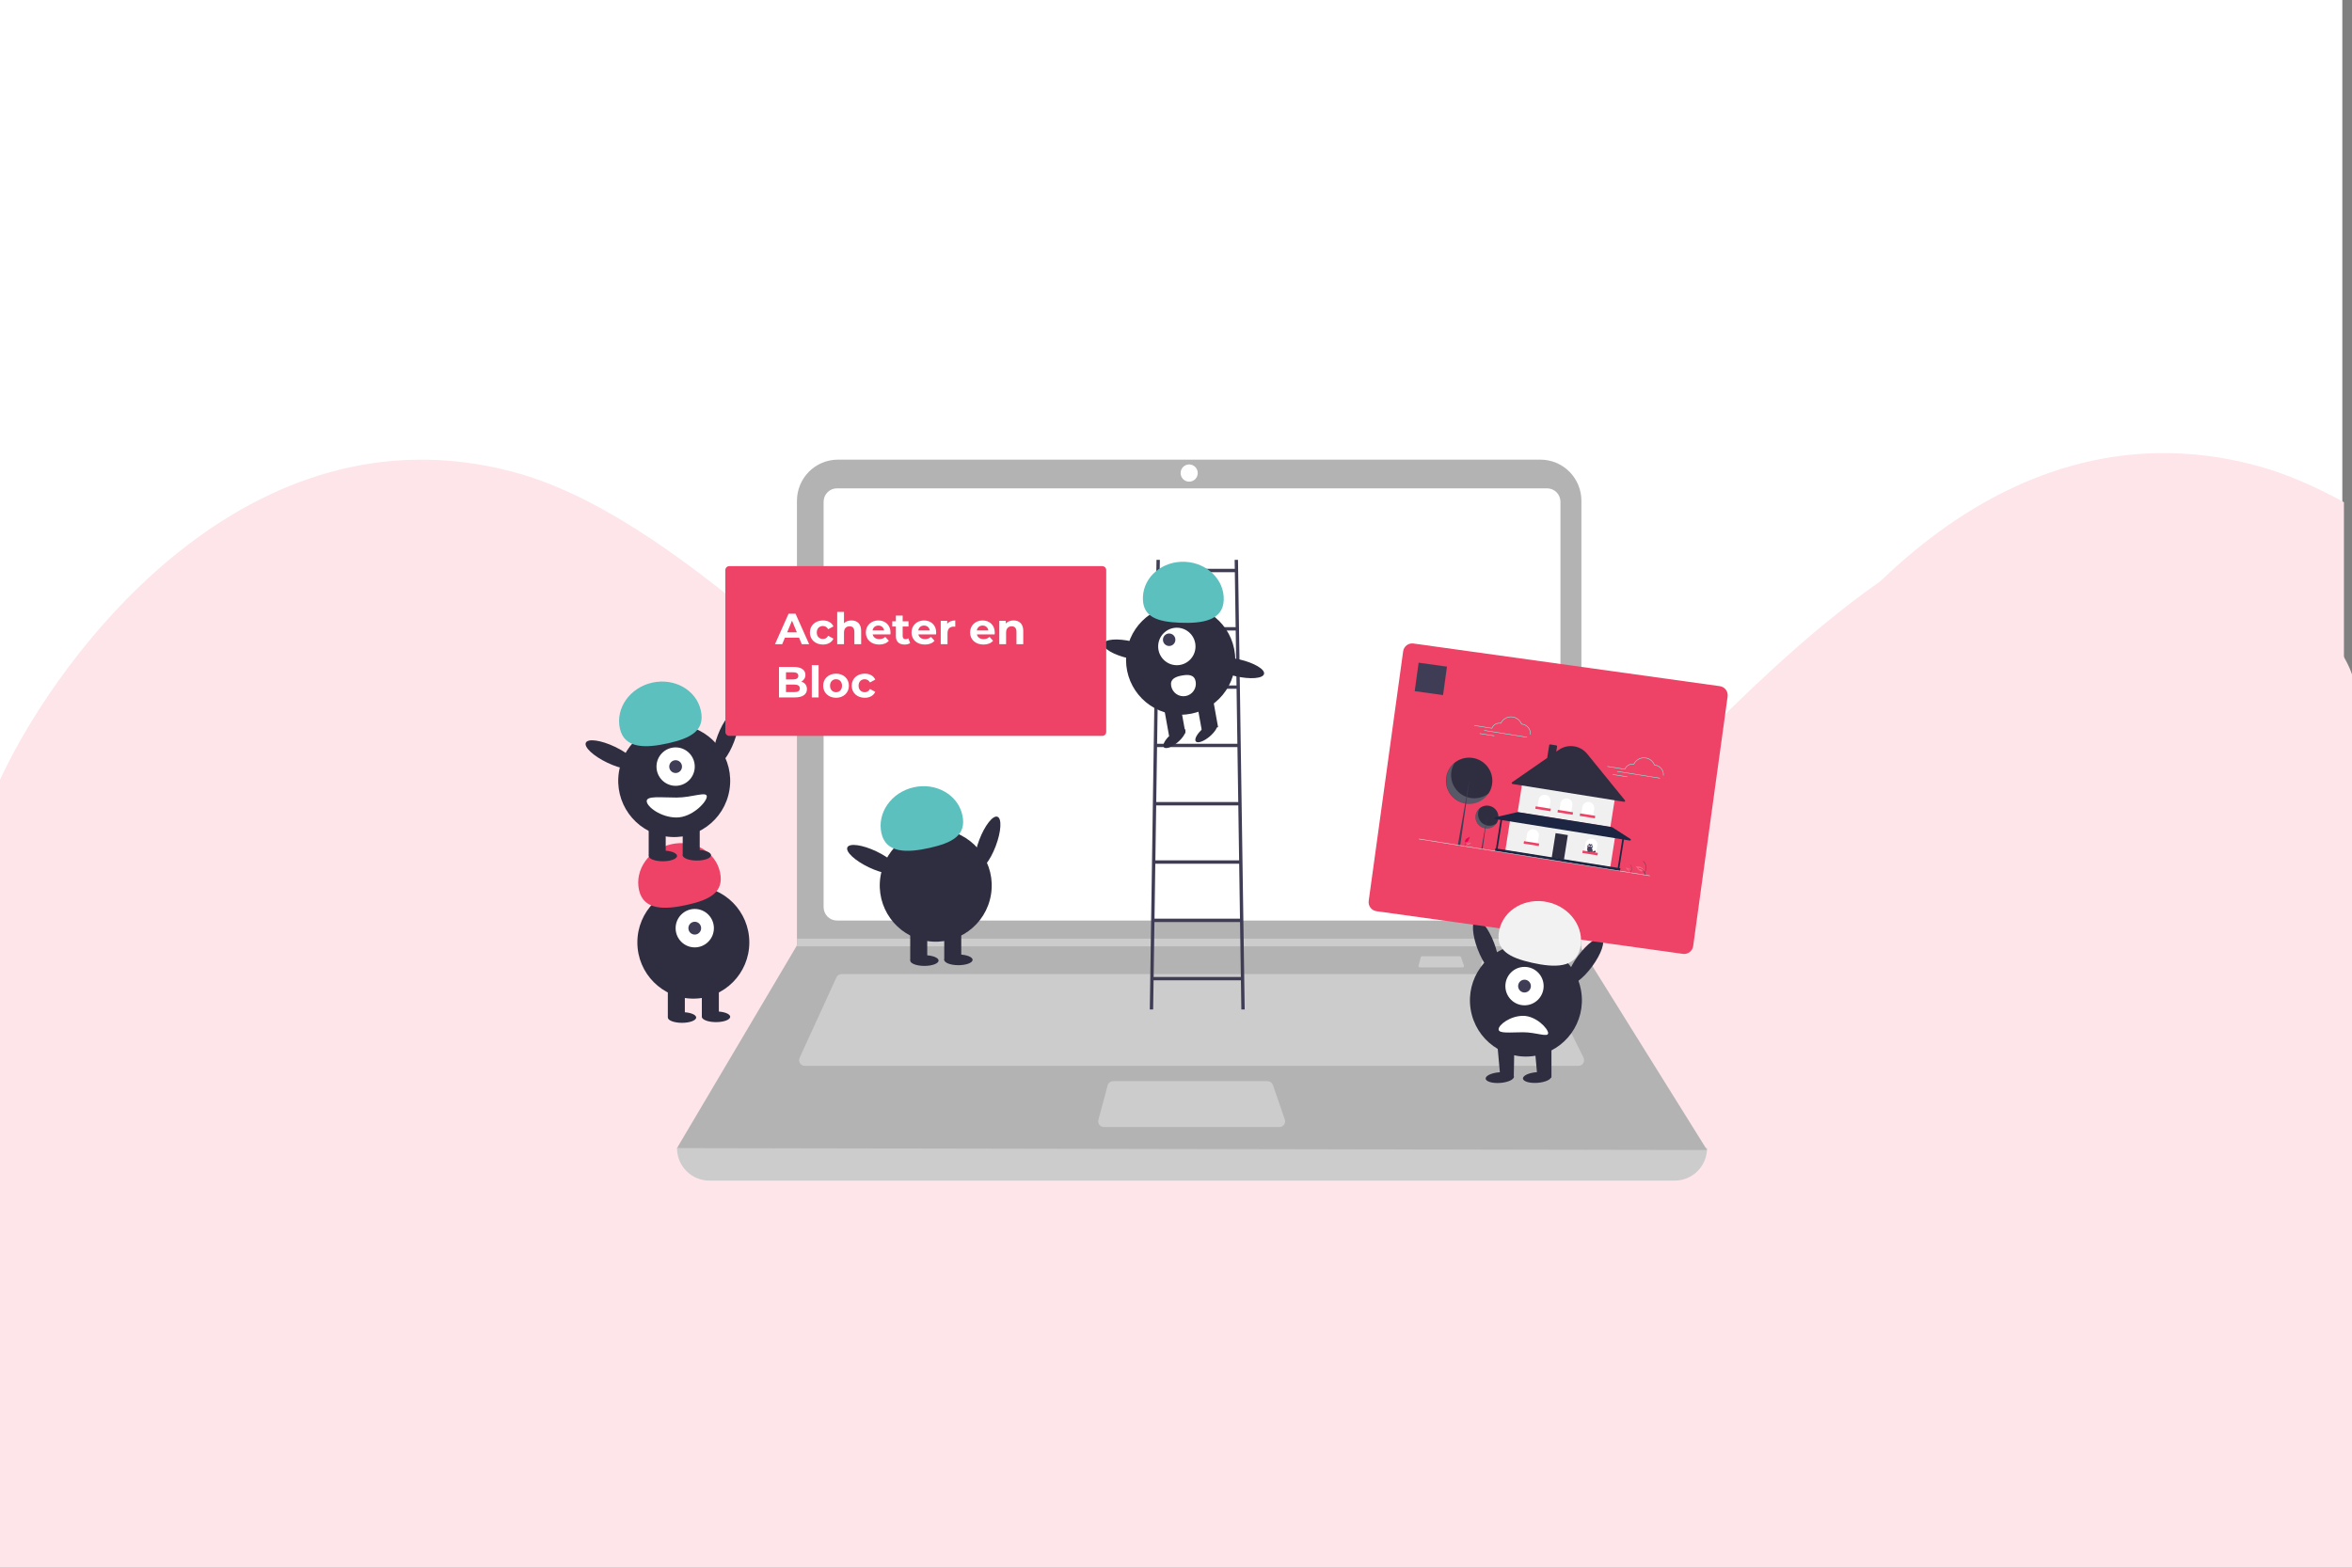 <svg width="486" height="324" viewBox="0 0 486 324" fill="none" xmlns="http://www.w3.org/2000/svg">
<rect x="0" y="0" width="486" height="324" fill="#808080" stroke="none"/>
<rect width="484" height="323" fill="white"/>
<path d="M105.757 97.457C51.506 83.267 12.648 134.004 0 161.147V324H486V139.379C483.847 132.929 472.922 117.773 446.442 108.743C413.342 97.456 385.086 112.774 318.887 187.751C252.688 262.728 173.571 115.193 105.757 97.457Z" fill="#FDE5EA"/>
<path fill-rule="evenodd" clip-rule="evenodd" d="M484.333 103.794C478.065 100.347 471.87 97.696 465.767 96.097C411.522 81.89 372.667 132.692 360.021 159.868V322.927H484.333V103.794Z" fill="#FDE5EA"/>
<g clip-path="url(#clip0)">
<path d="M346.047 244H146.578C144.804 244 143.103 243.292 141.849 242.032C140.595 240.772 139.89 239.063 139.89 237.281C212.197 228.839 283.146 228.839 352.735 237.281C352.735 239.063 352.031 240.772 350.777 242.032C349.522 243.292 347.821 244 346.047 244Z" fill="#CCCCCC"/>
<path d="M352.735 237.676L139.89 237.281L164.558 195.585L164.676 195.387V103.493C164.676 102.378 164.895 101.274 165.319 100.243C165.744 99.213 166.367 98.276 167.152 97.487C167.937 96.699 168.869 96.073 169.895 95.646C170.921 95.219 172.02 95 173.131 95H318.314C319.425 95 320.524 95.219 321.55 95.646C322.576 96.073 323.508 96.699 324.293 97.487C325.078 98.276 325.701 99.213 326.126 100.243C326.551 101.274 326.769 102.378 326.769 103.493V196.02L352.735 237.676Z" fill="#B3B3B3"/>
<path d="M172.938 100.928C172.208 100.929 171.508 101.221 170.991 101.739C170.475 102.258 170.185 102.961 170.184 103.695V187.483C170.185 188.216 170.475 188.919 170.991 189.438C171.508 189.957 172.208 190.248 172.938 190.249H319.687C320.417 190.248 321.117 189.957 321.634 189.438C322.15 188.919 322.44 188.216 322.441 187.483V103.695C322.44 102.961 322.15 102.258 321.634 101.739C321.117 101.221 320.417 100.929 319.687 100.928H172.938Z" fill="white"/>
<path d="M173.902 201.316C173.677 201.316 173.456 201.381 173.266 201.503C173.076 201.626 172.925 201.8 172.83 202.006L165.229 218.605C165.146 218.786 165.11 218.985 165.124 219.183C165.137 219.381 165.201 219.573 165.307 219.74C165.414 219.908 165.561 220.046 165.735 220.141C165.908 220.236 166.103 220.287 166.301 220.287H326.146C326.347 220.287 326.545 220.235 326.721 220.136C326.896 220.038 327.044 219.896 327.15 219.724C327.256 219.552 327.316 219.356 327.325 219.154C327.334 218.952 327.291 218.751 327.201 218.571L318.939 201.971C318.842 201.774 318.691 201.608 318.505 201.492C318.318 201.376 318.103 201.315 317.884 201.316L173.902 201.316Z" fill="#CCCCCC"/>
<path d="M245.722 99.545C246.7 99.545 247.493 98.749 247.493 97.767C247.493 96.784 246.7 95.988 245.722 95.988C244.745 95.988 243.952 96.784 243.952 97.767C243.952 98.749 244.745 99.545 245.722 99.545Z" fill="white"/>
<path d="M230.011 223.448C229.752 223.449 229.5 223.535 229.294 223.693C229.088 223.852 228.94 224.074 228.872 224.326L226.965 231.44C226.918 231.615 226.912 231.8 226.947 231.978C226.982 232.157 227.058 232.325 227.168 232.469C227.278 232.614 227.42 232.731 227.582 232.811C227.745 232.892 227.924 232.934 228.105 232.934H264.365C264.553 232.934 264.738 232.888 264.906 232.802C265.073 232.715 265.217 232.59 265.326 232.436C265.435 232.282 265.506 232.104 265.533 231.917C265.559 231.729 265.541 231.539 265.48 231.36L263.028 224.246C262.948 224.013 262.797 223.811 262.598 223.668C262.398 223.525 262.158 223.448 261.913 223.448H230.011Z" fill="#CCCCCC"/>
<path d="M326.769 194.004V195.585H164.558L164.68 195.387V194.004H326.769Z" fill="#CCCCCC"/>
<path d="M306.747 197.625C306.684 197.625 306.622 197.646 306.572 197.685C306.522 197.724 306.486 197.778 306.47 197.839L306.005 199.571C305.994 199.614 305.992 199.659 306.001 199.702C306.009 199.746 306.028 199.787 306.055 199.822C306.081 199.857 306.116 199.886 306.156 199.905C306.195 199.925 306.239 199.935 306.283 199.935H315.113C315.158 199.935 315.204 199.924 315.244 199.903C315.285 199.882 315.32 199.851 315.347 199.814C315.373 199.776 315.391 199.733 315.397 199.687C315.404 199.642 315.399 199.595 315.384 199.552L314.787 197.82C314.768 197.763 314.731 197.714 314.682 197.679C314.634 197.644 314.575 197.625 314.516 197.625H306.747Z" fill="#CCCCCC"/>
<path d="M293.854 197.625C293.791 197.625 293.73 197.646 293.68 197.685C293.63 197.724 293.593 197.778 293.577 197.839L293.113 199.571C293.101 199.614 293.1 199.659 293.108 199.702C293.117 199.746 293.135 199.787 293.162 199.822C293.189 199.857 293.223 199.886 293.263 199.905C293.303 199.925 293.346 199.935 293.39 199.935H302.22C302.266 199.935 302.311 199.924 302.352 199.903C302.392 199.882 302.428 199.851 302.454 199.814C302.481 199.776 302.498 199.733 302.504 199.687C302.511 199.642 302.507 199.595 302.492 199.552L301.895 197.82C301.875 197.763 301.838 197.714 301.79 197.679C301.741 197.644 301.683 197.625 301.623 197.625H293.854Z" fill="#CCCCCC"/>
<path d="M256.502 208.633H257.194L255.81 115.709H255.118L255.146 117.563H239.635L239.663 115.709H238.971L237.586 208.633H238.278L238.368 202.608H256.412L256.502 208.633ZM255.505 141.663H239.276L239.445 130.308H255.335L255.505 141.663ZM255.515 142.358L255.684 153.713H239.096L239.266 142.358H255.515ZM255.694 154.408L255.863 165.763H238.917L239.086 154.408H255.694ZM255.874 166.458L256.043 177.813H238.738L238.907 166.458H255.874ZM256.053 178.508L256.222 189.863H238.558L238.727 178.508H256.053ZM255.156 118.258L255.325 129.613H239.455L239.625 118.258H255.156ZM238.379 201.913L238.548 190.558H256.233L256.402 201.913H238.379Z" fill="#3F3D56"/>
<path d="M243.962 147.715C250.194 147.715 255.246 142.64 255.246 136.379C255.246 130.119 250.194 125.043 243.962 125.043C237.73 125.043 232.677 130.119 232.677 136.379C232.677 142.64 237.73 147.715 243.962 147.715Z" fill="#2F2E41"/>
<path d="M250.6 144.213L247.227 144.827L248.321 150.898L251.694 150.285L250.6 144.213Z" fill="#2F2E41"/>
<path d="M243.853 145.44L240.48 146.054L241.574 152.125L244.947 151.512L243.853 145.44Z" fill="#2F2E41"/>
<path d="M243.364 153.403C244.568 152.379 245.234 151.181 244.852 150.727C244.47 150.274 243.184 150.736 241.98 151.761C240.776 152.785 240.11 153.983 240.492 154.436C240.874 154.89 242.16 154.427 243.364 153.403Z" fill="#2F2E41"/>
<path d="M249.971 152.202C251.175 151.177 251.841 149.979 251.459 149.526C251.077 149.072 249.791 149.535 248.587 150.559C247.383 151.583 246.716 152.782 247.099 153.235C247.481 153.689 248.767 153.226 249.971 152.202Z" fill="#2F2E41"/>
<path d="M243.172 137.481C245.302 137.481 247.029 135.746 247.029 133.606C247.029 131.467 245.302 129.732 243.172 129.732C241.042 129.732 239.315 131.467 239.315 133.606C239.315 135.746 241.042 137.481 243.172 137.481Z" fill="white"/>
<path d="M241.587 133.509C242.297 133.509 242.873 132.931 242.873 132.218C242.873 131.504 242.297 130.926 241.587 130.926C240.877 130.926 240.302 131.504 240.302 132.218C240.302 132.931 240.877 133.509 241.587 133.509Z" fill="#3F3D56"/>
<path d="M252.864 124.047C253.034 119.85 249.433 116.296 244.822 116.108C240.211 115.919 236.335 119.169 236.166 123.366C235.996 127.562 239.201 128.516 243.812 128.704C248.424 128.892 252.694 128.244 252.864 124.047Z" fill="#5BC0BE"/>
<path d="M239.042 135.581C239.261 134.623 236.976 133.279 233.939 132.58C230.901 131.88 228.262 132.09 228.043 133.048C227.825 134.006 230.11 135.349 233.147 136.049C236.184 136.748 238.824 136.538 239.042 135.581Z" fill="#2F2E41"/>
<path d="M261.193 139.281C261.411 138.323 259.126 136.98 256.089 136.28C253.052 135.581 250.412 135.79 250.194 136.748C249.975 137.706 252.26 139.05 255.298 139.749C258.335 140.448 260.974 140.239 261.193 139.281Z" fill="#2F2E41"/>
<path d="M247.062 140.847C247.122 141.181 247.117 141.523 247.046 141.855C246.975 142.187 246.839 142.501 246.647 142.78C246.455 143.059 246.21 143.298 245.926 143.482C245.642 143.666 245.325 143.792 244.993 143.853C244.66 143.913 244.319 143.908 243.989 143.836C243.659 143.764 243.346 143.628 243.068 143.435C242.791 143.242 242.554 142.995 242.371 142.71C242.188 142.425 242.063 142.106 242.002 141.772L242.002 141.767C241.749 140.363 242.829 139.867 244.226 139.612C245.623 139.358 246.809 139.443 247.062 140.847Z" fill="white"/>
<path d="M205.743 174.88C206.883 171.883 207.048 169.161 206.111 168.802C205.175 168.442 203.491 170.58 202.35 173.578C201.21 176.575 201.045 179.297 201.981 179.656C202.918 180.016 204.602 177.878 205.743 174.88Z" fill="#2F2E41"/>
<path d="M204.773 184.866C205.796 178.531 201.514 172.562 195.208 171.534C188.901 170.506 182.96 174.808 181.936 181.143C180.913 187.478 185.195 193.447 191.502 194.475C197.808 195.503 203.75 191.201 204.773 184.866Z" fill="#2F2E41"/>
<path d="M191.597 192.124H188.083V198.449H191.597V192.124Z" fill="#2F2E41"/>
<path d="M198.626 192.124H195.112V198.449H198.626V192.124Z" fill="#2F2E41"/>
<path d="M191.012 199.626C192.629 199.626 193.94 199.132 193.94 198.523C193.94 197.913 192.629 197.419 191.012 197.419C189.394 197.419 188.083 197.913 188.083 198.523C188.083 199.132 189.394 199.626 191.012 199.626Z" fill="#2F2E41"/>
<path d="M198.04 199.479C199.658 199.479 200.969 198.985 200.969 198.375C200.969 197.766 199.658 197.272 198.04 197.272C196.423 197.272 195.112 197.766 195.112 198.375C195.112 198.985 196.423 199.479 198.04 199.479Z" fill="#2F2E41"/>
<path d="M182.133 172.197C181.199 167.995 184.185 163.749 188.802 162.713C193.419 161.678 197.919 164.245 198.853 168.447C199.787 172.649 196.727 174.199 192.11 175.234C187.493 176.27 183.067 176.4 182.133 172.197Z" fill="#5BC0BE"/>
<path d="M185.551 180.102C185.981 179.192 183.989 177.339 181.103 175.964C178.217 174.589 175.529 174.212 175.099 175.122C174.669 176.033 176.661 177.885 179.547 179.26C182.433 180.635 185.121 181.012 185.551 180.102Z" fill="#2F2E41"/>
<path d="M143.267 206.391C149.655 206.391 154.834 201.189 154.834 194.771C154.834 188.353 149.655 183.15 143.267 183.15C136.878 183.15 131.699 188.353 131.699 194.771C131.699 201.189 136.878 206.391 143.267 206.391Z" fill="#2F2E41"/>
<path d="M141.51 203.89H137.995V210.215H141.51V203.89Z" fill="#2F2E41"/>
<path d="M148.538 203.89H145.024V210.215H148.538V203.89Z" fill="#2F2E41"/>
<path d="M140.924 211.392C142.542 211.392 143.853 210.898 143.853 210.289C143.853 209.68 142.542 209.186 140.924 209.186C139.307 209.186 137.996 209.68 137.996 210.289C137.996 210.898 139.307 211.392 140.924 211.392Z" fill="#2F2E41"/>
<path d="M147.952 211.245C149.57 211.245 150.881 210.751 150.881 210.142C150.881 209.533 149.57 209.039 147.952 209.039C146.335 209.039 145.024 209.533 145.024 210.142C145.024 210.751 146.335 211.245 147.952 211.245Z" fill="#2F2E41"/>
<path d="M143.559 195.8C145.743 195.8 147.513 194.022 147.513 191.829C147.513 189.635 145.743 187.857 143.559 187.857C141.376 187.857 139.606 189.635 139.606 191.829C139.606 194.022 141.376 195.8 143.559 195.8Z" fill="white"/>
<path d="M143.56 193.153C144.288 193.153 144.878 192.56 144.878 191.829C144.878 191.098 144.288 190.505 143.56 190.505C142.832 190.505 142.242 191.098 142.242 191.829C142.242 192.56 142.832 193.153 143.56 193.153Z" fill="#3F3D56"/>
<path d="M132.046 183.964C131.112 179.762 134.097 175.515 138.715 174.48C143.332 173.444 147.832 176.011 148.766 180.213C149.7 184.415 146.64 185.965 142.023 187.001C137.406 188.037 132.98 188.166 132.046 183.964Z" fill="#EE4266"/>
<path d="M151.702 153.256C152.842 150.259 153.007 147.537 152.071 147.177C151.134 146.818 149.45 148.956 148.31 151.954C147.169 154.951 147.004 157.672 147.941 158.032C148.877 158.392 150.561 156.253 151.702 153.256Z" fill="#2F2E41"/>
<path d="M150.732 163.241C151.755 156.906 147.473 150.937 141.167 149.909C134.86 148.881 128.919 153.184 127.895 159.519C126.872 165.853 131.154 171.822 137.461 172.85C143.767 173.878 149.709 169.576 150.732 163.241Z" fill="#2F2E41"/>
<path d="M137.556 170.5H134.042V176.825H137.556V170.5Z" fill="#2F2E41"/>
<path d="M144.584 170.5H141.07V176.825H144.584V170.5Z" fill="#2F2E41"/>
<path d="M136.97 178.002C138.588 178.002 139.899 177.508 139.899 176.898C139.899 176.289 138.588 175.795 136.97 175.795C135.353 175.795 134.042 176.289 134.042 176.898C134.042 177.508 135.353 178.002 136.97 178.002Z" fill="#2F2E41"/>
<path d="M143.999 177.854C145.616 177.854 146.927 177.36 146.927 176.751C146.927 176.142 145.616 175.648 143.999 175.648C142.381 175.648 141.07 176.142 141.07 176.751C141.07 177.36 142.381 177.854 143.999 177.854Z" fill="#2F2E41"/>
<path d="M139.606 162.409C141.79 162.409 143.56 160.631 143.56 158.438C143.56 156.244 141.79 154.466 139.606 154.466C137.423 154.466 135.653 156.244 135.653 158.438C135.653 160.631 137.423 162.409 139.606 162.409Z" fill="white"/>
<path d="M139.606 159.762C140.334 159.762 140.924 159.169 140.924 158.438C140.924 157.707 140.334 157.114 139.606 157.114C138.879 157.114 138.289 157.707 138.289 158.438C138.289 159.169 138.879 159.762 139.606 159.762Z" fill="#3F3D56"/>
<path d="M128.092 150.573C127.158 146.371 130.144 142.125 134.761 141.089C139.378 140.053 143.878 142.62 144.812 146.822C145.746 151.024 142.686 152.574 138.069 153.61C133.452 154.646 129.026 154.775 128.092 150.573Z" fill="#5BC0BE"/>
<path d="M131.51 158.478C131.94 157.567 129.948 155.715 127.062 154.34C124.176 152.965 121.488 152.588 121.058 153.498C120.628 154.408 122.62 156.261 125.506 157.636C128.392 159.011 131.08 159.388 131.51 158.478Z" fill="#2F2E41"/>
<path d="M133.632 165.572C133.632 166.71 136.547 168.955 139.782 168.955C143.016 168.955 146.049 165.753 146.049 164.616C146.049 163.479 143.016 164.837 139.782 164.837C136.547 164.837 133.632 164.435 133.632 165.572Z" fill="white"/>
<path d="M150.686 117.009C150.473 117.01 150.268 117.095 150.117 117.247C149.966 117.398 149.881 117.604 149.88 117.819V151.277C149.881 151.491 149.966 151.697 150.117 151.849C150.268 152.001 150.473 152.086 150.686 152.086H227.773C227.987 152.086 228.192 152.001 228.343 151.849C228.494 151.697 228.579 151.491 228.579 151.277V117.819C228.579 117.604 228.494 117.398 228.343 117.247C228.192 117.095 227.987 117.01 227.773 117.009H150.686Z" fill="#EE4266"/>
<path d="M309.096 200.966C310.033 200.606 309.867 197.885 308.727 194.887C307.586 191.89 305.903 189.752 304.966 190.111C304.029 190.471 304.194 193.192 305.335 196.19C306.475 199.187 308.159 201.326 309.096 200.966Z" fill="#2F2E41"/>
<path d="M317.158 218.213C323.465 217.185 327.747 211.216 326.724 204.881C325.701 198.546 319.759 194.244 313.453 195.272C307.146 196.3 302.864 202.269 303.887 208.604C304.91 214.939 310.852 219.241 317.158 218.213Z" fill="#2F2E41"/>
<path d="M320.577 215.862H317.063L317.75 223.437L320.583 222.664L320.577 215.862Z" fill="#2F2E41"/>
<path d="M312.916 215.882H309.402L310.089 223.457L312.794 222.664L312.916 215.882Z" fill="#2F2E41"/>
<path d="M309.989 223.812C311.602 223.694 312.874 223.105 312.83 222.498C312.785 221.89 311.442 221.493 309.829 221.612C308.216 221.73 306.944 222.319 306.988 222.927C307.032 223.534 308.376 223.931 309.989 223.812Z" fill="#2F2E41"/>
<path d="M315.013 207.772C317.196 207.772 318.966 205.994 318.966 203.8C318.966 201.607 317.196 199.829 315.013 199.829C312.829 199.829 311.059 201.607 311.059 203.8C311.059 205.994 312.829 207.772 315.013 207.772Z" fill="white"/>
<path d="M315.013 205.124C315.74 205.124 316.331 204.532 316.331 203.8C316.331 203.069 315.74 202.477 315.013 202.477C314.285 202.477 313.695 203.069 313.695 203.8C313.695 204.532 314.285 205.124 315.013 205.124Z" fill="#3F3D56"/>
<path d="M328.99 199.736C330.888 197.155 331.772 194.577 330.966 193.978C330.159 193.38 327.966 194.987 326.069 197.568C324.171 200.149 323.286 202.727 324.093 203.326C324.899 203.924 327.092 202.317 328.99 199.736Z" fill="#2F2E41"/>
<path d="M309.662 212.734C309.662 211.797 312.064 209.946 314.73 209.946C317.396 209.946 319.896 212.585 319.896 213.522C319.896 214.459 317.396 213.34 314.73 213.34C312.064 213.34 309.662 213.671 309.662 212.734Z" fill="white"/>
<path d="M347.743 197.139L284.423 188.321C283.929 188.252 283.483 187.988 283.182 187.589C282.881 187.19 282.75 186.687 282.818 186.191L289.937 134.608C290.006 134.112 290.268 133.664 290.665 133.362C291.063 133.06 291.563 132.929 292.057 132.997L355.378 141.815C355.871 141.884 356.317 142.148 356.618 142.547C356.919 142.946 357.05 143.449 356.982 143.945L349.864 195.528C349.794 196.024 349.532 196.472 349.135 196.774C348.737 197.076 348.237 197.207 347.743 197.139Z" fill="#EE4266"/>
<path d="M298.991 137.777L293.137 136.962L292.326 142.842L298.179 143.657L298.991 137.777Z" fill="#3F3D56"/>
<path d="M326.527 195.935C327.461 191.733 324.475 187.487 319.858 186.451C315.241 185.416 310.74 187.983 309.806 192.185C308.872 196.387 311.932 197.937 316.549 198.973C321.167 200.008 325.593 200.138 326.527 195.935Z" fill="#F2F2F2"/>
<path d="M317.696 223.794C319.309 223.675 320.581 223.087 320.537 222.479C320.492 221.871 319.149 221.475 317.536 221.593C315.923 221.712 314.651 222.3 314.695 222.908C314.739 223.516 316.083 223.912 317.696 223.794Z" fill="#2F2E41"/>
<g clip-path="url(#clip1)">
<path d="M306.89 171.202C308.187 171.409 309.403 170.53 309.608 169.238C309.812 167.946 308.927 166.731 307.631 166.524C306.334 166.317 305.118 167.196 304.913 168.488C304.709 169.78 305.594 170.996 306.89 171.202Z" fill="#2F2E41"/>
<path opacity="0.2" d="M305.775 167.024C305.475 167.499 305.355 168.066 305.436 168.622C305.517 169.179 305.794 169.689 306.217 170.062C306.64 170.435 307.181 170.645 307.745 170.657C308.309 170.668 308.858 170.479 309.294 170.124C309.111 170.414 308.867 170.662 308.578 170.848C308.289 171.035 307.963 171.157 307.622 171.206C307.281 171.254 306.934 171.228 306.604 171.129C306.273 171.031 305.969 170.862 305.71 170.634C305.452 170.406 305.246 170.125 305.107 169.811C304.968 169.496 304.899 169.155 304.905 168.812C304.911 168.468 304.992 168.131 305.142 167.822C305.292 167.513 305.508 167.241 305.775 167.024Z" fill="white"/>
<path d="M307.267 168.864L307.273 168.865L306.34 175.516L306.095 175.477L307.267 168.864Z" fill="#3F3D56"/>
<path d="M302.831 166.081C305.445 166.499 307.898 164.725 308.31 162.12C308.722 159.515 306.937 157.065 304.324 156.648C301.71 156.231 299.258 158.004 298.845 160.609C298.433 163.214 300.218 165.664 302.831 166.081Z" fill="#2F2E41"/>
<path opacity="0.2" d="M300.582 157.657C299.978 158.615 299.736 159.758 299.899 160.88C300.062 162.002 300.62 163.031 301.473 163.782C302.326 164.534 303.418 164.959 304.555 164.982C305.692 165.005 306.798 164.624 307.678 163.908C307.309 164.493 306.816 164.992 306.234 165.368C305.652 165.745 304.995 165.99 304.307 166.088C303.62 166.186 302.919 166.134 302.253 165.935C301.588 165.736 300.973 165.395 300.452 164.936C299.931 164.477 299.516 163.91 299.236 163.276C298.955 162.642 298.817 161.954 298.829 161.262C298.841 160.57 299.005 159.889 299.307 159.266C299.61 158.644 300.045 158.094 300.582 157.657Z" fill="white"/>
<path d="M303.59 161.367L303.604 161.369L301.722 174.779L301.228 174.7L303.59 161.367Z" fill="#3F3D56"/>
<path d="M333.756 172.796L312.066 169.334L311.052 175.743L332.742 179.205L333.756 172.796Z" fill="#F0F0F0"/>
<path d="M323.966 172.591L321.437 172.188L320.633 177.272L323.162 177.676L323.966 172.591Z" fill="#2F2E41"/>
<path d="M333.688 165.032L314.527 161.973L313.594 167.869L332.755 170.928L333.688 165.032Z" fill="#F0F0F0"/>
<path d="M335.573 165.705L312.527 162.026C312.489 162.02 312.453 162.003 312.424 161.976C312.396 161.95 312.376 161.915 312.367 161.877C312.358 161.839 312.361 161.8 312.375 161.764C312.389 161.727 312.414 161.696 312.446 161.674L319.699 156.645L320.115 154.017C320.123 153.966 320.151 153.92 320.193 153.89C320.235 153.859 320.287 153.847 320.338 153.855L321.581 154.053C321.632 154.062 321.678 154.09 321.708 154.132C321.739 154.173 321.752 154.226 321.744 154.277L321.575 155.344L322.122 154.965C323.019 154.343 324.119 154.083 325.202 154.238C326.284 154.392 327.269 154.949 327.958 155.797L335.755 165.391C335.78 165.421 335.795 165.459 335.798 165.498C335.801 165.537 335.793 165.576 335.773 165.611C335.753 165.645 335.724 165.672 335.688 165.689C335.652 165.706 335.612 165.711 335.573 165.705L335.573 165.705Z" fill="#2F2E41"/>
<path d="M319.349 164.276C319.509 164.302 319.663 164.359 319.801 164.443C319.94 164.528 320.06 164.639 320.156 164.771C320.252 164.902 320.32 165.05 320.358 165.208C320.396 165.365 320.403 165.529 320.378 165.689L320.117 167.334L317.674 166.944L317.934 165.299C317.985 164.976 318.163 164.687 318.428 164.495C318.694 164.303 319.025 164.224 319.349 164.276Z" fill="white"/>
<path d="M323.868 165.019C324.028 165.045 324.182 165.102 324.321 165.187C324.459 165.271 324.58 165.383 324.675 165.514C324.771 165.645 324.84 165.794 324.878 165.951C324.916 166.109 324.922 166.272 324.897 166.432L324.637 168.077L322.193 167.687L322.454 166.042C322.479 165.882 322.536 165.729 322.62 165.591C322.705 165.453 322.816 165.333 322.948 165.238C323.079 165.143 323.228 165.075 323.386 165.037C323.544 165 323.707 164.994 323.868 165.019Z" fill="white"/>
<path d="M328.387 165.763C328.547 165.788 328.701 165.845 328.84 165.93C328.978 166.015 329.099 166.126 329.194 166.257C329.29 166.388 329.359 166.537 329.397 166.695C329.435 166.852 329.441 167.015 329.416 167.175L329.156 168.82L326.712 168.43L326.973 166.785C326.998 166.625 327.055 166.472 327.139 166.334C327.224 166.196 327.335 166.076 327.467 165.981C327.598 165.886 327.747 165.818 327.905 165.781C328.063 165.743 328.227 165.737 328.387 165.763Z" fill="white"/>
<path d="M329.034 173.335C329.358 173.386 329.649 173.564 329.842 173.829C330.035 174.094 330.115 174.424 330.063 174.747L329.803 176.392L327.36 176.002L327.62 174.357C327.671 174.034 327.849 173.745 328.114 173.553C328.379 173.362 328.71 173.283 329.034 173.335Z" fill="white"/>
<path d="M316.947 171.405C317.271 171.457 317.561 171.635 317.754 171.9C317.947 172.164 318.027 172.495 317.976 172.818L317.715 174.463L315.272 174.073L315.532 172.428C315.558 172.268 315.614 172.114 315.699 171.977C315.784 171.839 315.895 171.719 316.026 171.624C316.158 171.529 316.306 171.461 316.464 171.423C316.622 171.386 316.786 171.379 316.947 171.405Z" fill="white"/>
<path d="M336.91 173.402L333.125 170.958C333.104 170.945 333.081 170.936 333.058 170.932L313.666 167.837C313.644 167.833 313.622 167.834 313.6 167.839L308.887 168.927C308.848 168.936 308.813 168.958 308.789 168.99C308.764 169.022 308.752 169.061 308.753 169.101C308.754 169.141 308.77 169.18 308.797 169.21C308.823 169.24 308.86 169.26 308.899 169.266L310.049 169.45L309.116 175.346L308.987 175.325L308.893 175.924L334.741 180.05L334.835 179.452L334.621 179.417L335.554 173.521L336.788 173.718C336.828 173.725 336.868 173.717 336.902 173.697C336.937 173.678 336.963 173.647 336.978 173.609C336.992 173.572 336.993 173.532 336.98 173.494C336.968 173.456 336.943 173.424 336.91 173.402ZM334.278 179.363L309.459 175.401L310.391 169.504L335.211 173.466L334.278 179.363Z" fill="#1C2541"/>
<path d="M320.455 167.146L317.325 166.647L317.244 167.16L320.374 167.659L320.455 167.146Z" fill="#EE4266"/>
<path d="M325.042 167.879L321.912 167.379L321.831 167.892L324.96 168.392L325.042 167.879Z" fill="#EE4266"/>
<path d="M329.628 168.611L326.499 168.111L326.418 168.624L329.547 169.124L329.628 168.611Z" fill="#EE4266"/>
<path d="M330.174 176.276L327.045 175.777L326.964 176.29L330.093 176.789L330.174 176.276Z" fill="#EE4266"/>
<path d="M318.042 174.34L314.913 173.84L314.832 174.353L317.961 174.853L318.042 174.34Z" fill="#EE4266"/>
<path d="M340.866 181.054L293.222 173.449C293.209 173.447 293.196 173.439 293.188 173.428C293.179 173.416 293.176 173.402 293.178 173.388C293.18 173.374 293.188 173.362 293.199 173.354C293.211 173.345 293.225 173.342 293.239 173.344L340.882 180.95C340.896 180.952 340.909 180.96 340.917 180.971C340.925 180.982 340.929 180.997 340.927 181.011C340.924 181.024 340.917 181.037 340.905 181.045C340.894 181.053 340.88 181.057 340.866 181.054Z" fill="#E0E0E0"/>
<path d="M328.957 174.626L328.971 174.44C328.963 174.364 328.747 174.562 328.724 174.564C328.669 174.542 328.611 174.53 328.552 174.528C328.612 174.199 328.537 174.341 328.365 174.466C327.85 174.631 327.905 175.42 328.447 175.51C328.938 175.618 329.29 174.987 328.957 174.626Z" fill="#3F3D56"/>
<path d="M328.906 175.383C329.104 175.412 329.243 176.142 328.775 176.071C328.532 176.034 328.096 176.013 328.096 176.013C328.096 176.013 327.842 175.461 328.04 175.175L328.906 175.383Z" fill="#3F3D56"/>
<path d="M328.414 175.679L328.357 176.037L328.525 176.064L328.716 175.721" fill="#3F3D56"/>
<path d="M328.524 176.07C328.522 176.066 328.342 176.049 328.351 176.036L328.408 175.678C328.445 175.635 328.357 176.035 328.365 176.031L328.522 176.056C328.53 176.053 328.704 175.705 328.719 175.715C328.72 175.715 328.721 175.716 328.721 175.716C328.722 175.717 328.722 175.718 328.723 175.719C328.723 175.719 328.723 175.72 328.723 175.721C328.723 175.722 328.722 175.723 328.722 175.724C328.715 175.727 328.537 176.074 328.524 176.07Z" fill="white"/>
<path d="M328.933 176.106C328.929 176.166 328.644 176.12 328.658 176.062C328.663 176.003 328.947 176.048 328.933 176.106Z" fill="#3F3D56"/>
<path d="M328.733 176.034C328.716 176.036 328.704 175.756 328.878 175.744C328.701 175.805 328.753 176.02 328.733 176.034Z" fill="white"/>
<path d="M328.977 176.012C328.976 176.011 328.976 176.009 328.975 176.008L328.953 176.005L328.977 176.012Z" fill="#3F3D56"/>
<path d="M329.722 175.919C329.648 175.76 329.451 175.796 329.357 175.915C329.245 176.059 328.893 175.883 328.906 176.102C329.145 176.091 329.803 176.366 329.722 175.919Z" fill="#3F3D56"/>
<path d="M328.427 175.458C328.27 175.464 328.032 175.234 328.034 175.177C328.033 175.176 328.033 175.174 328.034 175.172C328.034 175.171 328.036 175.169 328.037 175.169C328.039 175.168 328.041 175.168 328.042 175.169C328.044 175.169 328.045 175.171 328.046 175.172C328.086 175.253 328.148 175.322 328.225 175.37C328.343 175.455 328.576 175.494 328.912 175.381C328.762 175.454 328.593 175.481 328.427 175.458Z" fill="white"/>
<path d="M328.508 175.133C328.471 175.138 328.454 175.05 328.482 175.081C328.48 175.09 328.483 175.099 328.488 175.106C328.493 175.114 328.501 175.118 328.51 175.12C328.538 175.127 328.541 175.096 328.556 175.087C328.575 175.108 328.531 175.14 328.508 175.133Z" fill="white"/>
<path d="M328.305 176.007C328.292 176.007 328.252 175.664 328.247 175.658C328.246 175.656 328.247 175.654 328.248 175.653C328.249 175.651 328.25 175.651 328.252 175.65C328.27 175.646 328.306 175.994 328.313 176C328.313 176.001 328.313 176.002 328.312 176.003C328.312 176.004 328.311 176.005 328.311 176.005C328.31 176.006 328.309 176.007 328.308 176.007C328.307 176.007 328.306 176.007 328.305 176.007Z" fill="white"/>
<path d="M328.573 176.096C328.568 176.155 328.284 176.11 328.298 176.052C328.303 175.992 328.587 176.038 328.573 176.096Z" fill="#3F3D56"/>
<path d="M328.351 176.054C328.347 176.113 328.063 176.068 328.077 176.01C328.081 175.95 328.365 175.996 328.351 176.054Z" fill="#3F3D56"/>
<path d="M328.584 175.014C328.582 175.041 328.472 175.023 328.478 174.997C328.481 174.971 328.59 174.988 328.584 175.014Z" fill="white"/>
<path d="M328.178 174.951C328.196 174.935 328.217 174.924 328.24 174.918C328.263 174.911 328.286 174.91 328.31 174.914C328.333 174.917 328.355 174.926 328.375 174.939C328.395 174.952 328.411 174.97 328.423 174.99C328.617 174.861 328.408 174.56 328.219 174.695C328.199 174.709 328.182 174.726 328.169 174.747C328.156 174.767 328.147 174.79 328.144 174.814C328.14 174.838 328.141 174.863 328.147 174.886C328.153 174.91 328.164 174.932 328.178 174.951Z" fill="white"/>
<path d="M328.657 175.027C328.675 175.012 328.696 175.001 328.719 174.994C328.742 174.988 328.765 174.986 328.789 174.99C328.812 174.994 328.834 175.002 328.854 175.016C328.874 175.029 328.89 175.046 328.902 175.066C329.096 174.937 328.887 174.637 328.698 174.771C328.678 174.785 328.661 174.803 328.648 174.823C328.635 174.844 328.626 174.867 328.623 174.891C328.619 174.915 328.62 174.939 328.626 174.962C328.632 174.986 328.643 175.008 328.657 175.027Z" fill="white"/>
<path d="M328.25 174.786C328.266 174.789 328.28 174.798 328.289 174.811C328.299 174.825 328.302 174.841 328.3 174.857C328.297 174.872 328.289 174.887 328.276 174.896C328.263 174.906 328.247 174.91 328.231 174.908C328.215 174.905 328.201 174.896 328.192 174.883C328.182 174.87 328.179 174.854 328.181 174.838C328.184 174.822 328.192 174.808 328.205 174.798C328.218 174.788 328.234 174.784 328.25 174.786Z" fill="#3F3D56"/>
<path d="M328.729 174.863C328.745 174.866 328.759 174.875 328.768 174.888C328.778 174.901 328.781 174.917 328.779 174.933C328.776 174.949 328.768 174.963 328.755 174.973C328.742 174.983 328.726 174.987 328.71 174.985C328.694 174.982 328.68 174.973 328.671 174.96C328.661 174.946 328.658 174.93 328.66 174.914C328.663 174.898 328.671 174.884 328.684 174.875C328.697 174.865 328.713 174.861 328.729 174.863Z" fill="#3F3D56"/>
<path d="M328.782 175.07C328.797 175.073 328.809 175.081 328.817 175.092C328.826 175.104 328.829 175.118 328.827 175.132C328.824 175.146 328.817 175.159 328.805 175.167C328.794 175.176 328.78 175.18 328.765 175.178C328.751 175.175 328.739 175.167 328.731 175.155C328.722 175.144 328.719 175.129 328.721 175.115C328.723 175.101 328.731 175.089 328.743 175.08C328.754 175.072 328.768 175.068 328.782 175.07Z" fill="#FF6584"/>
<path d="M328.3 174.993C328.314 174.996 328.326 175.004 328.334 175.015C328.343 175.027 328.346 175.041 328.344 175.055C328.342 175.069 328.334 175.082 328.322 175.09C328.311 175.099 328.297 175.103 328.283 175.101C328.268 175.098 328.256 175.09 328.248 175.079C328.239 175.067 328.236 175.053 328.238 175.039C328.241 175.024 328.248 175.012 328.26 175.003C328.271 174.995 328.285 174.991 328.3 174.993Z" fill="#FF6584"/>
<path d="M316.229 151.833C316.215 151.831 316.203 151.824 316.195 151.813C316.186 151.803 316.182 151.789 316.183 151.775C316.223 151.296 316.08 150.819 315.783 150.44C315.485 150.06 315.055 149.806 314.579 149.729C314.522 149.72 314.462 149.713 314.4 149.709C314.389 149.709 314.379 149.705 314.371 149.699C314.363 149.693 314.356 149.684 314.352 149.675C314.194 149.258 313.916 148.896 313.553 148.636C313.191 148.375 312.759 148.226 312.313 148.208C311.866 148.19 311.425 148.304 311.043 148.534C310.662 148.765 310.357 149.103 310.167 149.506C310.162 149.517 310.154 149.525 310.143 149.531C310.133 149.536 310.121 149.538 310.109 149.536L310.095 149.533C310.087 149.532 310.08 149.53 310.072 149.529C309.711 149.472 309.341 149.541 309.024 149.723C308.708 149.905 308.463 150.189 308.331 150.529C308.327 150.541 308.319 150.551 308.308 150.557C308.297 150.563 308.285 150.565 308.272 150.563L304.689 149.991C304.682 149.99 304.675 149.988 304.669 149.984C304.663 149.98 304.657 149.975 304.653 149.97C304.649 149.964 304.646 149.957 304.644 149.951C304.643 149.944 304.642 149.936 304.643 149.929C304.644 149.922 304.647 149.916 304.651 149.91C304.654 149.904 304.659 149.898 304.665 149.894C304.671 149.89 304.677 149.887 304.684 149.885C304.691 149.884 304.698 149.884 304.705 149.885L308.246 150.45C308.393 150.098 308.655 149.805 308.988 149.619C309.322 149.433 309.709 149.363 310.087 149.422C310.291 149.01 310.61 148.665 311.006 148.43C311.403 148.196 311.859 148.081 312.32 148.1C312.781 148.12 313.227 148.272 313.604 148.539C313.98 148.806 314.271 149.176 314.441 149.604C314.494 149.608 314.546 149.615 314.596 149.623C315.099 149.704 315.554 149.972 315.868 150.373C316.182 150.774 316.333 151.279 316.291 151.785C316.291 151.792 316.289 151.799 316.285 151.805C316.282 151.811 316.277 151.817 316.272 151.822C316.267 151.826 316.26 151.83 316.254 151.832C316.247 151.834 316.24 151.835 316.233 151.834C316.231 151.834 316.23 151.834 316.229 151.833Z" fill="#6FFFE9"/>
<path d="M315.484 152.416L306.711 151.015C306.697 151.013 306.684 151.005 306.676 150.993C306.667 150.982 306.664 150.967 306.666 150.953C306.668 150.939 306.676 150.926 306.688 150.918C306.699 150.91 306.714 150.906 306.728 150.908L315.501 152.309C315.515 152.311 315.528 152.319 315.536 152.331C315.544 152.342 315.548 152.357 315.546 152.371C315.543 152.385 315.536 152.398 315.524 152.406C315.512 152.414 315.498 152.418 315.484 152.416Z" fill="#6FFFE9"/>
<path d="M308.728 152.13L305.786 151.66C305.772 151.658 305.759 151.65 305.751 151.639C305.742 151.627 305.739 151.613 305.741 151.598C305.743 151.584 305.751 151.572 305.763 151.563C305.774 151.555 305.789 151.551 305.803 151.554L308.745 152.023C308.759 152.026 308.772 152.033 308.78 152.045C308.789 152.057 308.792 152.071 308.79 152.085C308.788 152.099 308.78 152.112 308.769 152.12C308.757 152.129 308.742 152.132 308.728 152.13Z" fill="#6FFFE9"/>
<path d="M343.702 160.299C343.688 160.297 343.676 160.289 343.667 160.279C343.659 160.268 343.655 160.254 343.656 160.241C343.696 159.761 343.553 159.284 343.256 158.905C342.958 158.526 342.528 158.272 342.052 158.194C341.995 158.185 341.935 158.179 341.873 158.175C341.862 158.174 341.852 158.17 341.844 158.164C341.835 158.158 341.829 158.15 341.825 158.14C341.667 157.723 341.389 157.362 341.026 157.101C340.663 156.84 340.232 156.691 339.786 156.673C339.339 156.655 338.898 156.769 338.516 157C338.135 157.23 337.83 157.568 337.64 157.971C337.635 157.982 337.627 157.991 337.616 157.996C337.606 158.002 337.593 158.003 337.582 158.001L337.568 157.998C337.56 157.997 337.553 157.996 337.545 157.994C337.184 157.938 336.814 158.006 336.497 158.188C336.181 158.37 335.936 158.655 335.804 158.995C335.8 159.006 335.792 159.016 335.781 159.022C335.77 159.028 335.757 159.031 335.745 159.029L332.161 158.457C332.154 158.456 332.148 158.453 332.142 158.449C332.136 158.446 332.13 158.441 332.126 158.435C332.122 158.429 332.119 158.423 332.117 158.416C332.115 158.409 332.115 158.402 332.116 158.395C332.117 158.388 332.12 158.381 332.124 158.375C332.127 158.369 332.132 158.364 332.138 158.359C332.144 158.355 332.15 158.352 332.157 158.351C332.164 158.349 332.171 158.349 332.178 158.35L335.719 158.915C335.866 158.563 336.128 158.271 336.461 158.084C336.795 157.898 337.182 157.829 337.56 157.887C337.764 157.475 338.083 157.13 338.479 156.896C338.876 156.661 339.332 156.546 339.793 156.566C340.254 156.585 340.7 156.737 341.077 157.004C341.453 157.271 341.744 157.641 341.914 158.069C341.967 158.074 342.019 158.08 342.069 158.088C342.572 158.17 343.026 158.438 343.341 158.839C343.655 159.24 343.806 159.744 343.764 160.25C343.763 160.257 343.761 160.264 343.758 160.271C343.755 160.277 343.75 160.282 343.745 160.287C343.739 160.291 343.733 160.295 343.726 160.297C343.72 160.299 343.713 160.3 343.705 160.299C343.704 160.299 343.703 160.299 343.702 160.299Z" fill="#6FFFE9"/>
<path d="M342.957 160.881L334.185 159.48C334.17 159.478 334.158 159.47 334.149 159.459C334.141 159.447 334.137 159.433 334.14 159.419C334.142 159.404 334.15 159.392 334.161 159.383C334.173 159.375 334.187 159.372 334.201 159.374L342.974 160.774C342.988 160.776 343.001 160.784 343.01 160.796C343.018 160.807 343.022 160.822 343.019 160.836C343.017 160.85 343.009 160.863 342.998 160.871C342.986 160.88 342.972 160.883 342.957 160.881Z" fill="#6FFFE9"/>
<path d="M336.202 160.595L333.26 160.125C333.246 160.123 333.233 160.115 333.224 160.104C333.216 160.092 333.212 160.078 333.215 160.064C333.217 160.049 333.225 160.037 333.236 160.028C333.248 160.02 333.262 160.017 333.277 160.019L336.219 160.488C336.233 160.491 336.246 160.499 336.254 160.51C336.263 160.522 336.266 160.536 336.264 160.55C336.262 160.564 336.254 160.577 336.242 160.586C336.231 160.594 336.216 160.597 336.202 160.595Z" fill="#6FFFE9"/>
<path d="M302.748 174.005C303.395 174.307 303.554 173.353 303.73 172.941C303.306 173.14 302.601 173.407 302.752 173.994" fill="#F50057"/>
<path d="M302.668 174.752C302.658 174.236 302.753 173.599 303.294 173.381C303.32 173.37 303.336 173.411 303.31 173.422C302.788 173.633 302.705 174.25 302.711 174.747C302.712 174.753 302.71 174.758 302.706 174.763C302.703 174.767 302.698 174.77 302.692 174.77C302.686 174.771 302.681 174.769 302.676 174.766C302.672 174.763 302.669 174.757 302.668 174.752L302.668 174.752Z" fill="#3F3D56"/>
<path d="M302.944 174.432C303.188 174.897 303.708 174.41 303.996 174.247C303.658 174.174 303.125 174.017 302.951 174.427" fill="#FF6584"/>
<path d="M302.562 174.865C302.79 174.559 303.13 174.225 303.549 174.341C303.576 174.348 303.563 174.389 303.536 174.382C303.137 174.276 302.815 174.597 302.598 174.889C302.581 174.911 302.544 174.887 302.562 174.865Z" fill="#3F3D56"/>
<path d="M337.194 179.504C336.485 179.59 336.629 178.633 336.589 178.186C336.931 178.508 337.518 178.981 337.193 179.492" fill="#EE4266"/>
<path d="M337.04 180.239C337.208 179.751 337.314 179.116 336.867 178.74C336.846 178.722 336.818 178.755 336.839 178.774C337.271 179.138 337.16 179.75 337 180.221C336.998 180.226 336.998 180.232 337 180.237C337.002 180.242 337.006 180.246 337.011 180.249C337.016 180.251 337.022 180.251 337.027 180.249C337.033 180.248 337.037 180.244 337.04 180.239L337.04 180.239Z" fill="#3F3D56"/>
<path d="M336.877 179.849C336.501 180.214 336.157 179.589 335.933 179.345C336.277 179.381 336.832 179.398 336.871 179.842" fill="#FF6584"/>
<path d="M337.106 180.38C336.983 180.017 336.763 179.594 336.329 179.574C336.3 179.572 336.301 179.615 336.329 179.617C336.741 179.64 336.947 180.046 337.063 180.391C337.073 180.417 337.116 180.406 337.106 180.38Z" fill="#3F3D56"/>
<path d="M340.15 179.292C338.915 179.441 339.164 177.775 339.095 176.995C339.691 177.555 340.715 178.382 340.149 179.271" fill="#EE4266"/>
<path d="M339.881 180.573C340.175 179.723 340.36 178.616 339.58 177.961C339.543 177.928 339.495 177.987 339.532 178.02C340.284 178.654 340.09 179.721 339.811 180.541C339.808 180.55 339.808 180.561 339.811 180.57C339.815 180.579 339.822 180.587 339.831 180.591C339.84 180.595 339.85 180.595 339.86 180.592C339.869 180.589 339.877 180.582 339.881 180.573L339.881 180.573Z" fill="#3F3D56"/>
<path d="M339.597 179.893C338.941 180.53 338.341 179.441 337.952 179.015C338.551 179.078 339.52 179.108 339.586 179.881" fill="#FF6584"/>
<path d="M339.996 180.819C339.782 180.187 339.399 179.449 338.641 179.414C338.592 179.41 338.593 179.486 338.641 179.49C339.36 179.53 339.72 180.237 339.922 180.839C339.939 180.884 340.013 180.865 339.996 180.819Z" fill="#3F3D56"/>
</g>
<path d="M165.669 133.141H167.199L164.382 126.841H162.942L160.134 133.141H161.628L162.186 131.791H165.111L165.669 133.141ZM162.654 130.684L163.653 128.272L164.652 130.684H162.654ZM170.05 133.213C171.067 133.213 171.868 132.763 172.219 131.989L171.13 131.395C170.869 131.863 170.482 132.061 170.041 132.061C169.33 132.061 168.772 131.566 168.772 130.72C168.772 129.874 169.33 129.379 170.041 129.379C170.482 129.379 170.869 129.586 171.13 130.045L172.219 129.46C171.868 128.668 171.067 128.227 170.05 128.227C168.475 128.227 167.35 129.262 167.35 130.72C167.35 132.178 168.475 133.213 170.05 133.213ZM175.935 128.227C175.314 128.227 174.774 128.425 174.396 128.803V126.463H172.992V133.141H174.396V130.747C174.396 129.856 174.882 129.442 175.557 129.442C176.178 129.442 176.538 129.802 176.538 130.585V133.141H177.942V130.369C177.942 128.893 177.078 128.227 175.935 128.227ZM184.01 130.738C184.01 129.181 182.912 128.227 181.49 128.227C180.014 128.227 178.907 129.271 178.907 130.72C178.907 132.16 179.996 133.213 181.67 133.213C182.543 133.213 183.218 132.943 183.668 132.43L182.921 131.62C182.588 131.935 182.219 132.088 181.706 132.088C180.968 132.088 180.455 131.719 180.32 131.116H183.983C183.992 130.999 184.01 130.846 184.01 130.738ZM181.499 129.289C182.129 129.289 182.588 129.685 182.687 130.297H180.302C180.401 129.676 180.86 129.289 181.499 129.289ZM187.69 131.917C187.537 132.034 187.33 132.097 187.123 132.097C186.745 132.097 186.52 131.872 186.52 131.458V129.487H187.726V128.407H186.52V127.228H185.116V128.407H184.369V129.487H185.116V131.476C185.116 132.628 185.782 133.213 186.925 133.213C187.357 133.213 187.78 133.114 188.068 132.907L187.69 131.917ZM193.45 130.738C193.45 129.181 192.352 128.227 190.93 128.227C189.454 128.227 188.347 129.271 188.347 130.72C188.347 132.16 189.436 133.213 191.11 133.213C191.983 133.213 192.658 132.943 193.108 132.43L192.361 131.62C192.028 131.935 191.659 132.088 191.146 132.088C190.408 132.088 189.895 131.719 189.76 131.116H193.423C193.432 130.999 193.45 130.846 193.45 130.738ZM190.939 129.289C191.569 129.289 192.028 129.685 192.127 130.297H189.742C189.841 129.676 190.3 129.289 190.939 129.289ZM195.726 128.938V128.299H194.385V133.141H195.789V130.855C195.789 129.928 196.302 129.505 197.076 129.505C197.184 129.505 197.274 129.514 197.391 129.523V128.227C196.644 128.227 196.068 128.47 195.726 128.938ZM205.552 130.738C205.552 129.181 204.454 128.227 203.032 128.227C201.556 128.227 200.449 129.271 200.449 130.72C200.449 132.16 201.538 133.213 203.212 133.213C204.085 133.213 204.76 132.943 205.21 132.43L204.463 131.62C204.13 131.935 203.761 132.088 203.248 132.088C202.51 132.088 201.997 131.719 201.862 131.116H205.525C205.534 130.999 205.552 130.846 205.552 130.738ZM203.041 129.289C203.671 129.289 204.13 129.685 204.229 130.297H201.844C201.943 129.676 202.402 129.289 203.041 129.289ZM209.43 128.227C208.773 128.227 208.206 128.452 207.828 128.866V128.299H206.487V133.141H207.891V130.747C207.891 129.856 208.377 129.442 209.052 129.442C209.673 129.442 210.033 129.802 210.033 130.585V133.141H211.437V130.369C211.437 128.893 210.573 128.227 209.43 128.227ZM165.588 140.865C166.101 140.595 166.425 140.109 166.425 139.479C166.425 138.498 165.615 137.841 164.04 137.841H160.962V144.141H164.22C165.876 144.141 166.74 143.511 166.74 142.422C166.74 141.63 166.29 141.09 165.588 140.865ZM163.86 138.939C164.571 138.939 164.958 139.182 164.958 139.677C164.958 140.172 164.571 140.424 163.86 140.424H162.411V138.939H163.86ZM164.112 143.043H162.411V141.486H164.112C164.868 141.486 165.273 141.738 165.273 142.269C165.273 142.809 164.868 143.043 164.112 143.043ZM167.745 144.141H169.149V137.463H167.745V144.141ZM172.756 144.213C174.295 144.213 175.411 143.178 175.411 141.72C175.411 140.262 174.295 139.227 172.756 139.227C171.217 139.227 170.092 140.262 170.092 141.72C170.092 143.178 171.217 144.213 172.756 144.213ZM172.756 143.061C172.054 143.061 171.514 142.557 171.514 141.72C171.514 140.883 172.054 140.379 172.756 140.379C173.458 140.379 173.989 140.883 173.989 141.72C173.989 142.557 173.458 143.061 172.756 143.061ZM178.689 144.213C179.706 144.213 180.507 143.763 180.858 142.989L179.769 142.395C179.508 142.863 179.121 143.061 178.68 143.061C177.969 143.061 177.411 142.566 177.411 141.72C177.411 140.874 177.969 140.379 178.68 140.379C179.121 140.379 179.508 140.586 179.769 141.045L180.858 140.46C180.507 139.668 179.706 139.227 178.689 139.227C177.114 139.227 175.989 140.262 175.989 141.72C175.989 143.178 177.114 144.213 178.689 144.213Z" fill="white"/>
</g>
<defs>
<clipPath id="clip0">
<rect width="236" height="149" fill="white" transform="translate(121 95)"/>
</clipPath>
<clipPath id="clip1">
<rect width="48.353" height="28.058" fill="white" transform="matrix(0.987 0.158 -0.156 0.988 297.554 145.727)"/>
</clipPath>
</defs>
</svg>
